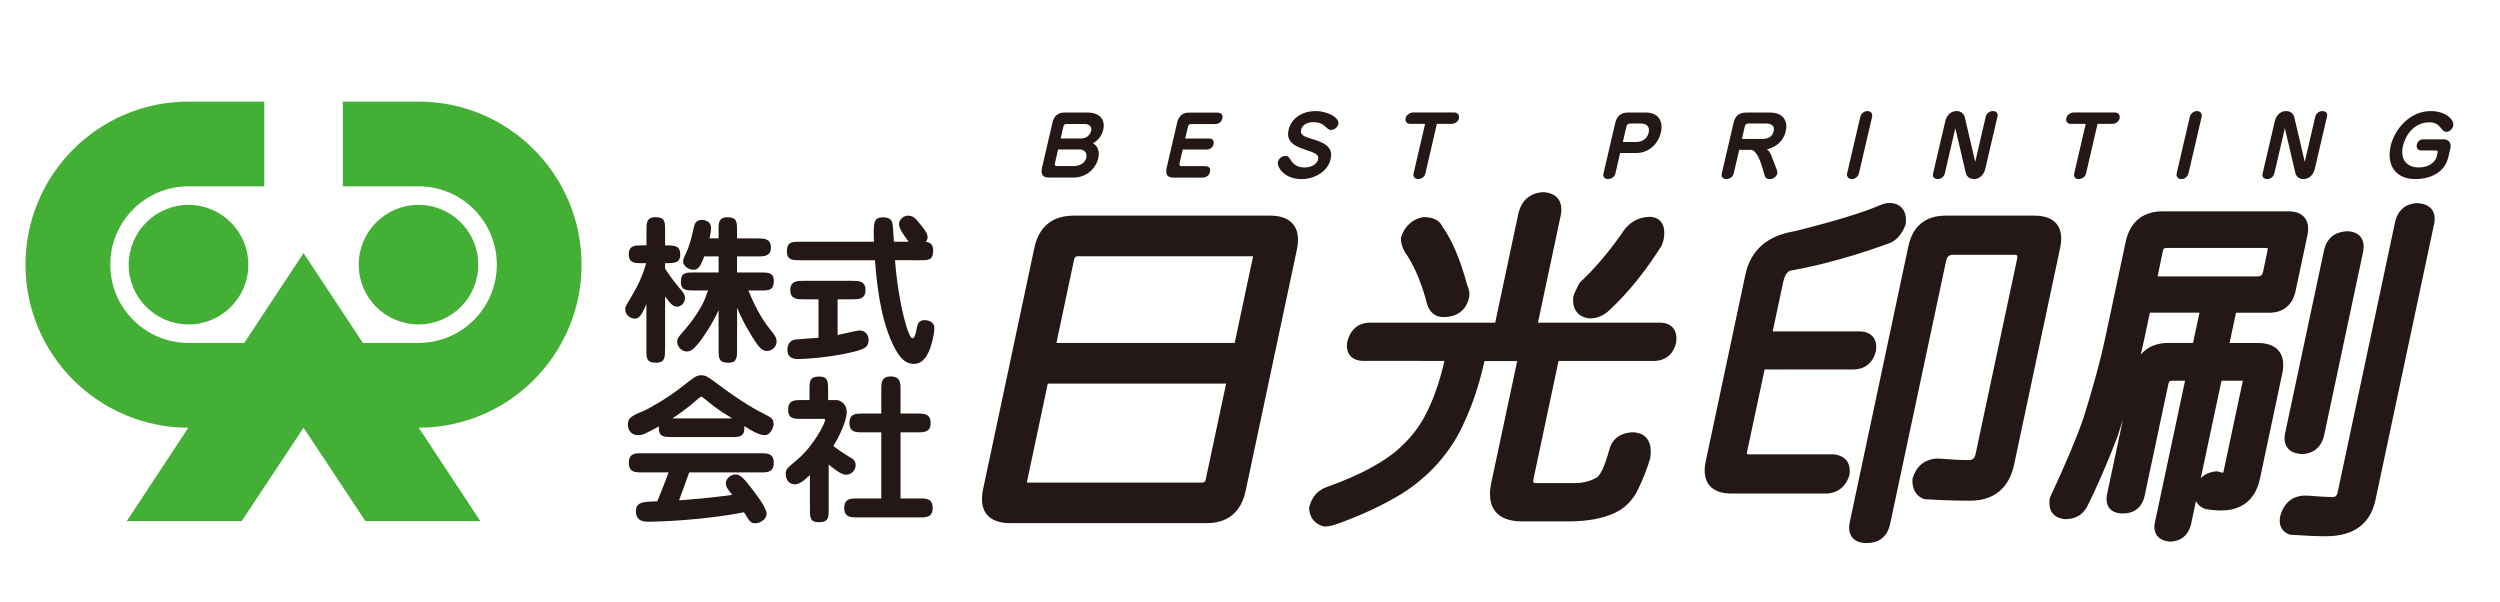 <?xml version="1.0" encoding="utf-8"?>
<!-- Generator: Adobe Illustrator 27.5.0, SVG Export Plug-In . SVG Version: 6.00 Build 0)  -->
<svg version="1.1" id="レイヤー_1" xmlns="http://www.w3.org/2000/svg" xmlns:xlink="http://www.w3.org/1999/xlink" x="0px"
	 y="0px" viewBox="0 0 353.15 85.04" style="enable-background:new 0 0 353.15 85.04;" xml:space="preserve">
<style type="text/css">
	.st0{fill:#231815;}
	.st1{fill:#44AF35;}
</style>
<g>
	<g>
		<path class="st0" d="M93.94,49.44c0,0.97,0,1.8-1.24,1.8c-1.39,0-1.39-0.65-1.39-1.8v-6.5c-0.76,1.87-1.17,2.07-1.64,2.07
			c-0.61,0-1.35-0.5-1.35-1.31c0-0.33,0-0.36,0.79-1.66c0.97-1.62,1.67-3.06,2.16-4.86h-0.65c-0.9,0-1.8,0-1.8-1.26
			c0-1.24,0.9-1.26,1.8-1.26h0.7v-2.16c0-0.97,0-1.82,1.24-1.82c1.39,0,1.39,0.67,1.39,1.82v2.16c1.33,0,2.14,0.02,2.14,1.28
			c0,1.24-0.81,1.24-2.14,1.24v0.77c0.74,1.12,1.33,1.91,2.09,2.81c0.49,0.58,0.72,0.85,0.72,1.35c0,0.72-0.59,1.21-1.12,1.21
			c-0.54,0-0.9-0.36-1.69-1.44V49.44z M101.5,32.51c0-0.97,0-1.82,1.22-1.82c1.39,0,1.39,0.67,1.39,1.82v1.17h2.99
			c0.77,0,1.8,0,1.8,1.28c0,1.26-1.03,1.26-1.8,1.26h-2.99v2.27h3.4c0.95,0,1.8,0,1.8,1.19c0,1.35-0.72,1.35-1.8,1.35h-1.8
			c0.81,1.98,1.78,3.91,3.13,5.56c0.72,0.88,0.86,1.19,0.86,1.66c0,0.77-0.68,1.33-1.35,1.33c-0.61,0-1.04-0.47-1.37-0.92
			c-0.9-1.24-2.21-3.55-2.86-5.2v5.98c0,0.97,0,1.8-1.21,1.8c-1.4,0-1.4-0.67-1.4-1.8v-5.62c-0.92,1.98-2.16,3.87-2.92,4.77
			c-0.7,0.81-1.04,1.06-1.56,1.06c-0.76,0-1.37-0.7-1.37-1.35c0-0.52,0.16-0.7,1.08-1.73c1.06-1.22,2.11-2.72,2.75-4.14
			c0.09-0.21,0.47-1.19,0.54-1.4h-2.05c-0.95,0-1.8,0-1.8-1.19c0-1.35,0.72-1.35,1.8-1.35h3.53v-2.27h-2.02
			c-0.59,1.53-0.9,1.89-1.53,1.89c-0.67,0-1.46-0.52-1.46-1.17c0-0.32,0.09-0.52,0.36-1.06c0.61-1.29,0.9-2.61,1.17-3.85
			c0.09-0.42,0.34-0.97,1.1-0.97c0.58,0,1.32,0.29,1.32,1.15c0,0.36-0.13,1.01-0.22,1.46h1.28V32.51z"/>
		<path class="st0" d="M126.43,36.76c0.52,6.54,1.94,11.02,2.43,11.02c0.34,0,0.47-0.51,0.65-1.46c0.07-0.32,0.2-1.1,1.06-1.1
			c0.45,0,1.42,0.18,1.42,1.12c0,0.34-0.11,1.35-0.49,2.54c-0.38,1.17-1.01,2.52-2.41,2.52c-1.26,0-2.05-0.88-2.95-2.72
			c-1.89-3.92-2.32-9.16-2.54-11.92h-10.62c-0.97,0-1.82,0-1.82-1.22c0-1.39,0.69-1.39,1.82-1.39h10.48
			c-0.11-2.68-0.07-3.45,1.26-3.45c0.47,0,1.08,0.09,1.3,0.68c0.11,0.27,0.21,1.82,0.25,2.77h2.09c-0.54-0.72-1.37-1.85-1.37-2.45
			c0-0.72,0.65-1.24,1.3-1.24c0.7,0,1.03,0.38,1.73,1.24c0.88,1.08,1.01,1.42,1.01,1.8c0,0.38-0.16,0.54-0.27,0.65
			c0.88,0.09,1.06,0.67,1.06,1.21c0,1.4-0.65,1.4-1.8,1.4H126.43z M118.31,47.33c0.49-0.09,2.7-0.65,3.15-0.65
			c0.67,0,1.24,0.56,1.24,1.32c0,1.08-0.61,1.4-3.06,1.91c-2.92,0.61-5.85,0.81-6.79,0.81c-0.58,0-1.62-0.02-1.62-1.33
			c0-0.65,0.31-1.3,1.08-1.42c0.52-0.07,2.83-0.21,3.31-0.25v-5.44h-2.18c-0.79,0-1.8,0-1.8-1.3c0-1.31,1.01-1.31,1.8-1.31h7.02
			c0.81,0,1.8,0,1.8,1.31c0,1.3-0.99,1.3-1.8,1.3h-2.14V47.33z"/>
		<path class="st0" d="M94.86,61.73c-1.08,0-1.89,0-1.78-1.5c-2.05,1.1-2.27,1.24-2.97,1.24c-0.58,0-1.42-0.36-1.42-1.51
			c0-0.85,0.43-1.19,2.16-1.89c0.9-0.36,3.62-1.98,5.2-3.22c2.09-1.64,2.34-1.84,2.97-1.84c0.68,0,0.88,0.13,2.63,1.44
			c3.46,2.56,4.9,3.31,6.86,4.32c0.29,0.16,0.77,0.38,0.77,1.12c0,0.52-0.47,1.58-1.24,1.58c-0.86,0-1.94-0.68-2.9-1.28
			c0.13,1.55-0.72,1.55-1.8,1.55H94.86z M90.63,66.73c-0.9,0-1.8,0-1.8-1.35c0-1.35,0.9-1.35,1.8-1.35h16.87c0.88,0,1.8,0,1.8,1.33
			c0,1.37-0.88,1.37-1.8,1.37H97.36c-0.63,1.82-1.35,3.69-1.44,3.94c1.69-0.11,4.32-0.32,7.51-0.76c-0.11-0.16-0.61-0.81-0.7-0.95
			c-0.13-0.2-0.2-0.5-0.2-0.7c0-0.68,0.72-1.24,1.39-1.24c0.7,0,1.28,0.72,2.23,1.94c0.67,0.88,2.14,2.74,2.14,3.62
			c0,0.77-0.9,1.33-1.57,1.33c-0.68,0-0.76-0.14-1.62-1.55C99.59,73.47,93,73.7,91.76,73.7c-0.7,0-1.93,0-1.93-1.48
			c0-1.31,0.99-1.35,3.01-1.4c0.79-1.85,1.53-3.89,1.6-4.09H90.63z M103.43,59.1c-2.02-1.26-2.14-1.33-3.96-2.81
			c-0.11-0.09-0.29-0.25-0.41-0.25c-0.07,0-0.13,0-0.47,0.32c-1.6,1.41-2.95,2.31-3.62,2.74H103.43z"/>
		<path class="st0" d="M114.42,67.09c-0.54,0.52-1.4,1.33-2.1,1.33c-0.83,0-1.33-0.63-1.33-1.44c0-0.7,0.16-0.83,1.53-1.96
			c2.5-2.09,4.03-5.28,4.03-5.67c0-0.18-0.02-0.18-0.38-0.18h-3.04c-0.94,0-1.8,0-1.8-1.31c0-1.35,0.97-1.35,1.8-1.35h1.22v-1.5
			c0-1.15,0-1.82,1.42-1.82c1.21,0,1.21,0.85,1.21,1.82v1.5h1.12c0.68,0,1.51,0.59,1.51,1.71c0,0.63-0.41,2.36-1.89,4.79
			c0.47,0.36,1.26,0.94,2.52,1.69c0.27,0.16,0.63,0.38,0.63,1.01c0,0.7-0.61,1.35-1.31,1.35c-0.65,0-1.42-0.54-2.5-1.44v6.35
			c0,1.08,0,1.8-1.37,1.8c-1.28,0-1.28-0.7-1.28-1.8V67.09z M124.49,70.41v-9.34h-2.7c-0.86,0-1.8,0-1.8-1.32
			c0-1.3,0.92-1.33,1.8-1.33h2.7v-3.42c0-0.9,0-1.82,1.35-1.82c1.37,0,1.37,0.95,1.37,1.82v3.42h2.45c0.85,0,1.8,0.02,1.8,1.33
			c0,1.32-0.94,1.32-1.8,1.32h-2.45v9.34h2.74c0.85,0,1.8,0,1.8,1.35c0,1.33-0.94,1.33-1.8,1.33h-8.89c-0.83,0-1.8,0-1.8-1.33
			c0-1.35,0.97-1.35,1.8-1.35H124.49z"/>
	</g>
	<g>
		<g>
			<path class="st1" d="M26.63,28.94c4.66,0,8.45,3.78,8.45,8.45c0,4.66-3.78,8.44-8.45,8.44c-4.67,0-8.45-3.78-8.45-8.44
				C18.19,32.72,21.97,28.94,26.63,28.94z"/>
			<path class="st1" d="M82.15,37.39c0-12.73-10.32-23.04-23.04-23.04H48.43v11.97h10.69c6.11,0,11.06,4.95,11.06,11.06
				c0,6.11-4.95,11.06-11.06,11.06h-7.86l-8.38-12.69l-8.38,12.69h-7.86c-6.11,0-11.06-4.95-11.06-11.06
				c0-6.11,4.95-11.06,11.06-11.06h10.69V14.35H26.63C13.91,14.35,3.6,24.66,3.6,37.39c0,12.7,10.29,23.01,23,23.03l-8.7,13.2h16.24
				l8.74-13.2l8.74,13.2h16.24l-8.71-13.2C71.85,60.4,82.15,50.09,82.15,37.39z"/>
			<path class="st1" d="M67.56,37.39c0-4.67-3.78-8.45-8.44-8.45c-4.67,0-8.45,3.78-8.45,8.45c0,4.66,3.78,8.44,8.45,8.44
				C63.78,45.83,67.56,42.05,67.56,37.39z"/>
		</g>
	</g>
	<g>
		<path class="st0" d="M170.45,73.9h-27.73c-1.55,0-2.67-0.42-3.33-1.23c-0.67-0.83-0.84-2.03-0.52-3.57l7.25-34.12
			c0.63-2.96,2.55-4.52,5.54-4.52h27.74c1.52,0,2.62,0.41,3.28,1.23c0.67,0.82,0.84,2.02,0.52,3.57l-7.25,34.12
			C175.31,72.34,173.42,73.9,170.45,73.9z M145.07,68.16c0.03,0,0.09,0.01,0.16,0.01h24.52c0.4,0,0.51-0.14,0.57-0.44l2.88-13.54
			h-25.19l-2.93,13.82c-0.02,0.07-0.02,0.12-0.03,0.15C145.06,68.16,145.06,68.16,145.07,68.16z M149.23,48.44h25.18l2.56-12.03
			c0.02-0.1,0.03-0.17,0.02-0.21c-0.03,0-0.08,0-0.17,0h-24.52c-0.36,0-0.5,0.12-0.58,0.49L149.23,48.44z"/>
	</g>
	<g>
		<path class="st0" d="M187.13,74.37l-0.18-0.02c-1.24-0.34-1.96-1.24-2.02-2.55l-0.01-0.11l0.03-0.1c0.38-1.42,1.2-2.35,2.46-2.79
			c2.48-0.88,4.68-1.84,6.52-2.88c1.73-0.96,3.12-1.96,4.12-2.96c1.44-1.34,2.61-2.92,3.48-4.68c1.02-2.03,1.87-4.48,2.51-7.3H192.5
			c-0.84-0.04-1.43-0.31-1.8-0.77c-0.39-0.48-0.51-1.13-0.39-1.93c0.56-2.14,1.95-2.64,3.02-2.7h17.88l3.31-15.58
			c0.49-1.77,1.67-2.74,3.44-2.86c0.99,0.06,1.66,0.36,2.1,0.89c0.43,0.54,0.59,1.28,0.45,2.21l-3.26,15.34h17.36
			c0.8,0.04,1.38,0.3,1.75,0.77c0.41,0.51,0.54,1.23,0.39,2.14c-0.41,1.57-1.44,2.41-2.97,2.5h-13.62l-3.54,16.67
			c-0.07,0.33-0.03,0.47-0.01,0.5c0.01,0.02,0.12,0.08,0.39,0.08h5.45c1.11,0,2.1-0.24,2.97-0.71c0.27-0.11,0.97-0.61,1.87-3.85
			c0.24-1.12,1.03-2.53,3.41-2.62c0.89,0.06,1.51,0.35,1.93,0.87c0.52,0.65,0.67,1.57,0.47,2.83c-0.39,1.33-0.91,2.69-1.6,4.14
			c-0.74,1.66-1.89,2.85-3.39,3.55c-1.7,0.8-3.89,1.2-6.52,1.2h-6.6c-1.74,0-3-0.46-3.75-1.39c-0.76-0.93-0.96-2.31-0.58-4.08
			l3.66-17.18h-4.62c-0.72,3.23-1.67,6.11-2.83,8.59c-0.87,2.02-2.11,3.97-3.67,5.76c-1.74,1.97-3.77,3.61-6.04,4.9
			c-2.42,1.39-5.17,2.65-8.17,3.72C188.35,74.22,187.72,74.37,187.13,74.37z M224.55,44.98l-0.09-0.01
			c-1.61-0.22-2.42-1.34-2.21-3.07c0.12-0.43,0.36-0.95,0.8-1.82l0.14-0.19c2.07-1.94,4.03-4.24,5.85-6.84
			c0.96-1.59,2.35-2.42,4.08-2.42c0.85,0.05,1.3,0.42,1.53,0.72c0.45,0.58,0.56,1.44,0.33,2.62l-0.26,0.74
			c-2.36,3.73-4.82,6.74-7.36,9.09C226.56,44.58,225.62,44.98,224.55,44.98z M203.87,44.79c-0.72,0-2-0.3-2.41-2.33
			c-0.78-2.84-1.8-5.16-3.03-6.88c-0.38-0.7-0.55-1.33-0.54-1.93l0.04-0.22c0.57-1.56,1.62-2.49,3.14-2.77
			c1.76,0.02,2.38,0.71,2.66,1.32c1.35,1.86,2.56,4.67,3.51,8.24c0.3,0.7,0.4,1.27,0.3,1.71C207.16,43.8,205.88,44.79,203.87,44.79z
			"/>
	</g>
	<g>
		<path class="st0" d="M263.69,76.71c-0.93,0-1.62-0.26-2.04-0.79c-0.43-0.53-0.55-1.28-0.34-2.22l8.27-38.93
			c0.6-2.82,2.41-4.31,5.24-4.31h12.56c1.45,0,2.51,0.4,3.14,1.17c0.64,0.79,0.81,1.95,0.49,3.42l-6.49,30.55
			c-0.71,3.36-2.86,5.13-6.23,5.13c-1.91,0-4.06-0.07-6.38-0.21l-0.22-0.06c-0.76-0.31-1.64-1.07-1.53-2.85
			c0.53-1.74,1.65-2.66,3.27-2.83l0.48,0c1.75,0.14,3.12,0.21,4.15,0.21c0.6,0,0.89-0.24,1.01-0.85l5.86-27.53
			c0.07-0.33,0.03-0.49,0-0.53c-0.03-0.03-0.14-0.09-0.42-0.09h-8.59c-0.5,0-0.86,0.15-1.02,0.9l-7.89,37.08
			C266.63,75.77,265.49,76.71,263.69,76.71z M258.22,69.72h-13.63c-1.45,0-2.51-0.4-3.14-1.18c-0.64-0.79-0.81-1.95-0.49-3.42
			l5.59-26.31c0.73-3.45,3.07-5.52,6.96-6.15c5.52-1.37,9.6-2.61,12.07-3.68c0.56-0.22,0.95-0.31,1.24-0.31
			c0.8,0,1.42,0.23,1.84,0.7c0.46,0.51,0.65,1.26,0.55,2.23l-0.04,0.18c-0.52,1.34-1.29,2.2-2.29,2.58
			c-4.79,1.75-9.39,3.03-13.69,3.82c-0.3,0.03-0.97,0.11-1.3,1.67l-1.48,6.96h12.35c0.84,0.04,1.44,0.31,1.83,0.78
			c0.4,0.5,0.53,1.18,0.4,2.04c-0.43,1.61-1.48,2.48-3.05,2.56h-12.67l-2.48,11.63c-0.05,0.21-0.02,0.3-0.02,0.31
			c0,0,0.05,0.05,0.33,0.05h11.96c0.86,0.12,1.45,0.42,1.81,0.91c0.38,0.52,0.51,1.22,0.37,2.06c-0.49,1.55-1.52,2.4-3.01,2.56
			L258.22,69.72z"/>
	</g>
	<g>
		<path class="st0" d="M306.65,76.51l-0.04,0c-0.85-0.05-1.47-0.32-1.86-0.79c-0.36-0.45-0.49-1.04-0.38-1.77l4.29-20.17h-1.78
			c-0.4,0-0.51,0.14-0.57,0.44l-3.35,15.78c-0.34,1.63-1.44,2.53-3.08,2.53c-0.87,0-1.51-0.24-1.9-0.74
			c-0.4-0.5-0.51-1.19-0.32-2.07l2.23-10.47c-0.25,0.8-0.51,1.62-0.78,2.44c-1.39,3.64-2.82,6.94-4.26,9.84
			c-0.63,1.2-1.7,1.81-3.1,1.81c-0.83-0.07-1.42-0.35-1.8-0.83c-0.41-0.52-0.54-1.24-0.39-2.15l0.06-0.17
			c2.16-4.62,3.75-8.4,4.72-11.22c1.37-4.39,2.4-8.17,3.04-11.21l2.88-13.54c0.6-2.86,2.43-4.37,5.25-4.37h17.72
			c1.07,0,1.85,0.3,2.32,0.89c0.49,0.6,0.62,1.45,0.39,2.53l-1.66,7.82c-0.43,2.02-1.74,3.09-3.8,3.09h-4.62l-0.91,4.27h3.96
			c1.39,0,2.4,0.38,3,1.12c0.61,0.75,0.78,1.85,0.47,3.26l-3.13,14.76c-0.63,2.96-2.53,4.52-5.49,4.52c-0.71,0-1.48-0.07-2.27-0.22
			c-0.5-0.19-1.01-0.51-1.29-1.12l-0.72,3.41c-0.4,1.44-1.36,2.23-2.79,2.33L306.65,76.51z M313.81,53.78l-2.93,13.77
			c0.53-0.55,1.24-0.87,2.11-0.96l0.28,0l0.11,0.03c0.32,0.11,0.53,0.15,0.68,0.16l2.73-12.84c0.01-0.07,0.02-0.12,0.02-0.15
			c-0.02,0.01-0.08-0.01-0.18-0.01H313.81z M303.69,44.17l-0.82,3.86c-0.14,0.67-0.3,1.36-0.46,2.06c0.9-1.09,2.22-1.65,3.94-1.65
			h3.44l0.91-4.27H303.69z M328.56,75.75c-1.3,0-2.94-0.07-5-0.21l-0.21-0.05c-0.62-0.25-1.6-0.92-1.24-2.6
			c0.64-2.28,2.16-2.83,3.32-2.88l0.44,0c1.34,0.11,2.53,0.17,3.6,0.21c0.36,0,0.63-0.11,0.75-0.69l8.14-38.31
			c0.42-1.58,1.47-2.44,3.04-2.53c0.99,0.05,1.66,0.33,2.08,0.84c0.39,0.48,0.52,1.14,0.4,1.93l-8.32,39.16
			C334.84,74.01,332.49,75.75,328.56,75.75z M325.21,64.14h-0.04c-0.91-0.05-1.58-0.32-2-0.83c-0.39-0.48-0.53-1.13-0.41-1.94
			l5.57-26.19c0.42-1.58,1.54-2.44,3.25-2.52c0.88,0.05,1.48,0.31,1.87,0.79c0.39,0.49,0.52,1.16,0.39,1.99l-5.56,26.18
			c-0.42,1.58-1.47,2.44-3.04,2.53H325.21z M304.78,39.04h14.13c0.46,0,0.66-0.16,0.77-0.64l0.63-3.01
			c0.05-0.22,0.03-0.31,0.02-0.33c-0.01,0-0.07-0.04-0.29-0.04h-13.99c-0.33,0-0.45,0.1-0.52,0.44L304.78,39.04z"/>
	</g>
	<g>
		<g>
			<path class="st0" d="M148.16,25.08c-0.96,0-1.16-0.55-0.95-1.46l1.48-6.37c0.17-0.73,0.69-1.35,1.58-1.35h3.37
				c1.76,0,2.53,1.05,2.2,2.43c-0.05,0.23-0.29,1.26-1.44,1.91c0.73,0.44,0.95,1.19,0.74,2.11c-0.38,1.62-1.84,2.73-3.45,2.73
				H148.16z M149,23.13c-0.03,0.15,0.04,0.33,0.27,0.33h2.41c0.71,0,1.57-0.32,1.77-1.18c0.21-0.91-0.58-1.17-0.86-1.17h-3.12
				L149,23.13z M152.81,19.56c0.6,0,1.19-0.47,1.33-1.07c0.15-0.65-0.35-0.97-0.87-0.97h-2.69c-0.22,0-0.32,0.18-0.36,0.35
				l-0.39,1.69H152.81z"/>
			<path class="st0" d="M170.82,19.56c0.54,0,0.7,0.42,0.61,0.8c-0.17,0.71-0.8,0.76-0.93,0.76h-3.43l-0.47,2.02
				c-0.03,0.15,0.05,0.33,0.28,0.33h3.35c0.29,0,0.86,0.08,0.69,0.83c-0.17,0.73-0.89,0.79-1.04,0.79h-4.11
				c-0.86,0-1.19-0.43-0.95-1.46l1.48-6.37c0.16-0.67,0.65-1.35,1.58-1.35h4.08c0.27,0,0.89,0.07,0.71,0.84
				c-0.15,0.65-0.75,0.78-1.04,0.78h-3.45c-0.22,0-0.32,0.18-0.36,0.35l-0.4,1.69H170.82z"/>
			<path class="st0" d="M189.05,17.53c-0.1,0.45-0.56,0.82-1.05,0.82c-0.14,0-0.3,0-0.67-0.37c-0.53-0.51-1-0.72-1.81-0.72
				c-1.13,0-1.6,0.57-1.72,1.05c-0.17,0.74,0.29,0.97,1.88,1.43c2.08,0.62,2.57,1.49,2.28,2.75c-0.43,1.85-2.4,2.81-4.13,2.81
				c-2.37,0-3.49-1.68-3.31-2.44c0.1-0.42,0.52-0.83,1.06-0.83c0.36,0,0.42,0.07,0.83,0.69c0.16,0.24,0.64,0.94,1.89,0.94
				c0.87,0,1.73-0.44,1.89-1.11c0.16-0.7-0.29-0.92-2.05-1.49c-1.85-0.59-2.41-1.47-2.11-2.73c0.36-1.56,1.83-2.64,3.85-2.64
				C187.41,15.69,189.27,16.57,189.05,17.53z"/>
			<path class="st0" d="M201.35,24.52c-0.12,0.5-0.6,0.77-1.02,0.77c-0.63,0-0.72-0.47-0.66-0.75l1.64-7.04h-2.09
				c-0.49,0-0.77-0.33-0.66-0.81c0.12-0.54,0.71-0.8,1.03-0.8h5.85c0.5,0,0.75,0.41,0.64,0.85c-0.13,0.55-0.68,0.76-1.02,0.76h-2.09
				L201.35,24.52z"/>
			<path class="st0" d="M228.19,24.52c-0.12,0.5-0.62,0.77-1.04,0.77c-0.58,0-0.72-0.42-0.65-0.75l1.68-7.21
				c0.24-1.05,0.94-1.43,1.77-1.43h2.57c1.82,0,2.44,1.33,2.1,2.79c-0.43,1.83-1.89,2.92-3.43,2.92h-2.33L228.19,24.52z
				 M231.06,20.06c0.86,0,1.61-0.38,1.83-1.32c0.24-1.04-0.52-1.29-1.12-1.29h-1.35c-0.41,0-0.59,0.05-0.68,0.46l-0.5,2.15H231.06z"
				/>
			<path class="st0" d="M244.9,24.52c-0.12,0.5-0.6,0.77-1.04,0.77c-0.62,0-0.71-0.46-0.65-0.75l1.68-7.21
				c0.22-0.93,0.75-1.43,1.77-1.43h3.42c1.7,0,2.53,1.1,2.18,2.61c-0.47,2-2.18,2.46-2.66,2.59c0.38,0.28,0.57,0.72,0.61,0.85
				l0.77,2.01c0.04,0.12,0.13,0.34,0.07,0.58c-0.07,0.31-0.47,0.76-1.03,0.76c-0.42,0-0.62-0.12-0.73-0.48l-0.4-1.34
				c-0.23-0.75-0.8-2.31-1.55-2.31h-1.66L244.9,24.52z M248.84,19.63c0.81,0,1.49-0.2,1.71-1.11c0.19-0.8-0.38-1.07-1.1-1.07h-2.31
				c-0.41,0-0.59,0.05-0.68,0.46l-0.4,1.72H248.84z"/>
			<path class="st0" d="M262.78,16.52c0.09-0.4,0.47-0.83,1-0.83c0.51,0,0.78,0.37,0.67,0.83l-1.85,7.95
				c-0.11,0.45-0.51,0.83-1.01,0.83c-0.49,0-0.77-0.38-0.66-0.83L262.78,16.52z"/>
			<path class="st0" d="M276.21,18.11l-1.49,6.41c-0.07,0.28-0.37,0.77-1.01,0.77c-0.39,0-0.77-0.23-0.65-0.75l1.75-7.5
				c0.07-0.31,0.48-1.35,1.59-1.35c0.7,0,1.05,0.46,1.14,0.85l1.48,6.33l1.49-6.41c0.06-0.27,0.37-0.77,1.01-0.77
				c0.39,0,0.77,0.23,0.65,0.75l-1.75,7.5c-0.07,0.31-0.48,1.35-1.58,1.35c-0.71,0-1.06-0.46-1.15-0.85L276.21,18.11z"/>
			<path class="st0" d="M294.67,24.52c-0.12,0.5-0.6,0.77-1.02,0.77c-0.63,0-0.72-0.47-0.66-0.75l1.64-7.04h-2.08
				c-0.5,0-0.77-0.33-0.66-0.81c0.12-0.54,0.71-0.8,1.03-0.8h5.85c0.51,0,0.75,0.41,0.64,0.85c-0.13,0.55-0.68,0.76-1.02,0.76h-2.09
				L294.67,24.52z"/>
			<path class="st0" d="M309.33,16.52c0.09-0.4,0.47-0.83,1-0.83c0.51,0,0.78,0.37,0.67,0.83l-1.85,7.95
				c-0.11,0.45-0.51,0.83-1.01,0.83c-0.49,0-0.77-0.38-0.66-0.83L309.33,16.52z"/>
			<path class="st0" d="M322.76,18.11l-1.49,6.41c-0.07,0.28-0.37,0.77-1.01,0.77c-0.39,0-0.77-0.23-0.65-0.75l1.75-7.5
				c0.07-0.31,0.48-1.35,1.59-1.35c0.7,0,1.05,0.46,1.14,0.85l1.48,6.33l1.49-6.41c0.06-0.27,0.37-0.77,1.01-0.77
				c0.39,0,0.77,0.23,0.65,0.75l-1.75,7.5c-0.07,0.31-0.48,1.35-1.58,1.35c-0.71,0-1.06-0.46-1.15-0.85L322.76,18.11z"/>
			<path class="st0" d="M345.13,19.67c0.46,0,1.26,0.25,1,1.34l-0.28,1.19c-0.58,2.48-3.04,3.1-4.63,3.1c-2.99,0-4.1-2.17-3.52-4.66
				c0.56-2.41,2.72-4.95,5.66-4.95c2.13,0,3.38,1.23,3.18,2.1c-0.09,0.37-0.46,0.83-0.96,0.83c-0.18,0-0.37-0.01-0.76-0.51
				c-0.49-0.61-0.88-0.83-1.7-0.83c-2.01,0-3.3,1.72-3.67,3.31c-0.43,1.83,0.42,3.06,2.23,3.06c1.89,0,2.45-1.21,2.51-1.46
				l0.15-0.64c0.05-0.2-0.05-0.3-0.24-0.3h-2.12c-0.46,0-0.68-0.41-0.58-0.83c0.11-0.49,0.55-0.74,0.88-0.74H345.13z"/>
		</g>
	</g>
</g>
</svg>
